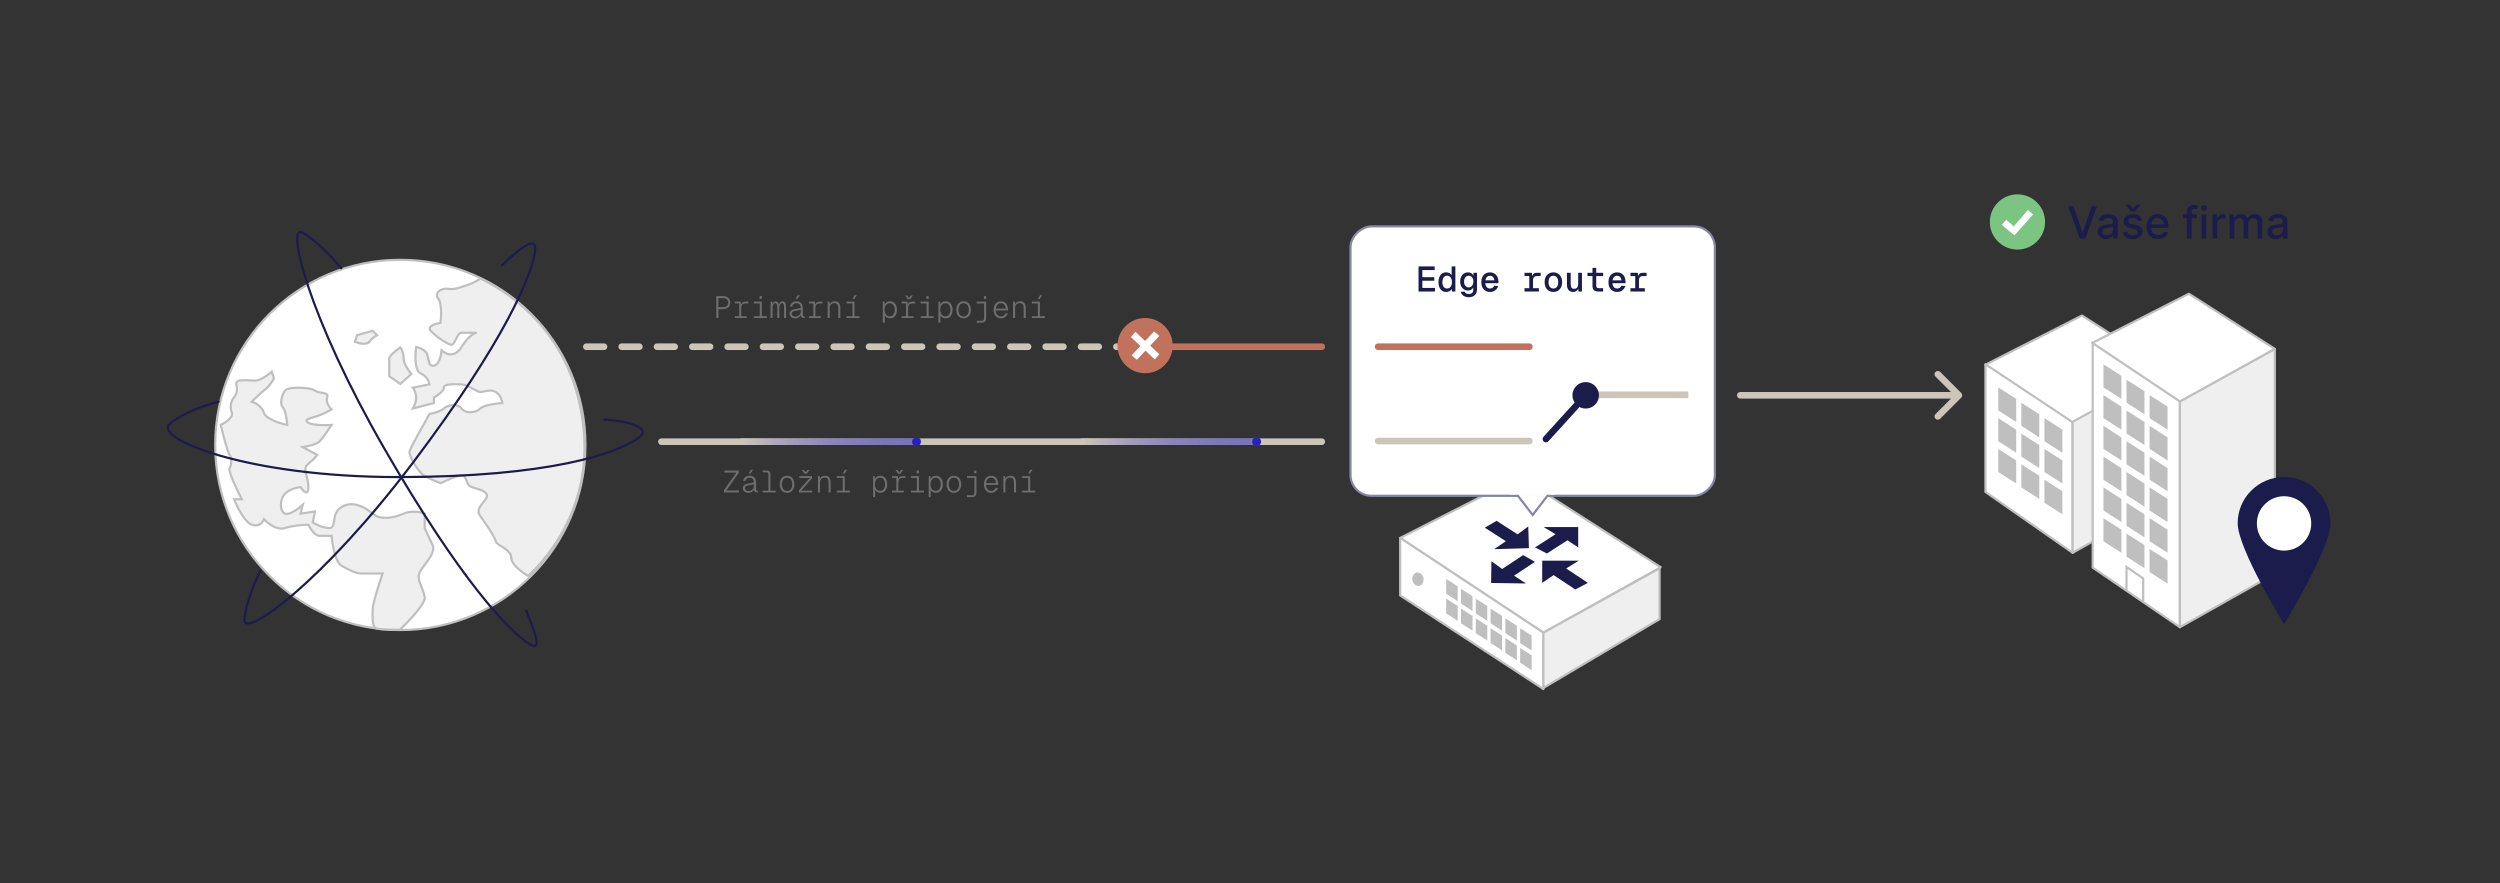 <svg width="1132" height="400" viewBox="0 0 1132 400" fill="none" xmlns="http://www.w3.org/2000/svg">
<rect x="0" y="0" width="1132" height="400" fill="#333333" stroke="none"/>
<circle cx="181.264" cy="201.462" r="83.821" fill="white" stroke="#BFBFBF"/>
<path d="M217.495 184.979C219.097 183.388 224.837 182.658 227.507 182.493C227.34 181.332 226.506 178.713 224.503 177.52C222 176.028 218.997 177.52 217.495 177.52C215.993 177.52 211.488 174.039 208.985 174.039C206.481 174.039 200.975 173.542 200.975 175.531C200.975 177.122 197.971 179.178 196.469 180.006V182.493L186.958 184.979C187.458 184.15 188.46 181.995 188.46 180.006C188.46 178.017 187.458 176.194 186.958 175.531L194.467 174.039C194.3 172.879 193.265 170.26 190.462 169.066C187.659 167.873 187.959 160.613 188.46 157.132C189.461 157.298 191.763 158.027 192.965 159.618C194.467 161.608 193.466 166.083 196.469 165.586C198.872 165.188 199.807 160.779 199.973 158.624C201.642 160.281 205.781 162.304 208.985 157.132C212.188 151.961 214.992 150.668 215.993 150.668H208.985C206.982 150.668 205.981 156.138 204.479 156.138C202.977 156.138 196.97 152.16 194.967 149.673C193.365 147.684 197.304 146.524 199.473 146.192C199.807 143.375 200.074 137.242 198.472 135.253C196.469 132.766 199.473 130.28 202.977 130.777C206.481 131.274 208.984 129.783 210.987 129.285C212.589 128.888 216.494 127.086 217.495 126.092C234.39 134.191 255.467 151.777 262.367 182.493C270.812 220.093 254.213 246.475 239.16 260.805C236.991 259.479 231.512 255.789 231.512 252.607C231.512 248.629 225.004 247.137 224.503 245.148C224.003 243.159 220.498 237.689 217.495 233.711C214.492 229.733 220.999 226.749 220.498 224.263C219.998 221.776 214.992 221.279 212.989 220.285C210.987 219.29 211.487 215.312 208.985 215.312C206.983 215.312 201.809 217.633 199.473 218.793C197.804 218.13 193.967 216.505 191.964 215.312C189.461 213.82 184.956 206.361 185.456 204.372C185.857 202.781 191.63 192.438 194.467 187.465C196.136 187.134 199.774 186.172 200.975 184.979C202.477 183.487 206.982 182.493 208.985 184.979C210.987 187.465 215.493 186.968 217.495 184.979Z" fill="#EFEFEF" stroke="#BFBFBF"/>
<path d="M176.245 162.313C176.245 161.109 179.591 158.465 181.264 157.294C181.766 157.963 182.77 159.904 182.77 162.313C182.77 164.722 185.112 168.002 186.283 169.34L181.264 173.857L176.245 170.344V162.313Z" fill="#EFEFEF"/>
<path d="M161.689 151.773L168.716 149.766L170.724 151.773C170.054 152.108 168.415 153.178 167.21 154.785C166.006 156.391 162.358 155.454 160.685 154.785L161.689 151.773Z" fill="#EFEFEF"/>
<path d="M176.245 162.313C176.245 161.109 179.591 158.465 181.264 157.294C181.766 157.963 182.77 159.904 182.77 162.313C182.77 164.722 185.112 168.002 186.283 169.34L181.264 173.857L176.245 170.344V162.313Z" stroke="#BFBFBF"/>
<path d="M161.689 151.773L168.716 149.766L170.724 151.773C170.054 152.108 168.415 153.178 167.21 154.785C166.006 156.391 162.358 155.454 160.685 154.785L161.689 151.773Z" stroke="#BFBFBF"/>
<path d="M192.308 270.224C193.111 273.838 181.016 285.187 181.016 285.187C181.016 285.187 172.212 285.187 170.326 284.558C168.439 283.93 168.718 279.057 168.718 276.247C168.718 273.436 171.729 264.034 173.235 259.684H163.699C161.189 259.684 158.178 258.178 154.664 256.17C151.853 254.564 150.482 246.467 150.147 242.619H144.626C142.618 242.619 140.443 239.273 139.607 237.6C137.599 237.6 132.681 237.901 129.067 239.105C125.453 240.31 121.203 236.93 119.53 235.09C119.029 236.428 117.222 238.804 114.009 237.6C110.797 236.395 107.317 229.402 105.979 226.056H109.492C107.317 221.873 103.168 213.207 103.971 212.002C104.975 210.496 104.975 206.983 103.971 205.979C103.168 205.176 100.96 196.61 99.956 192.428C101.964 191.424 105.778 188.914 104.975 186.907C103.971 184.397 104.473 181.887 105.979 179.88C107.484 177.872 107.485 176.366 106.983 173.857C106.481 171.347 112.504 172.351 115.515 172.351C117.924 172.351 121.538 169.674 123.044 168.336L124.048 171.347C123.546 172.351 122.04 174.76 120.032 176.366C118.025 177.973 115.181 180.716 114.009 181.887C115.515 182.389 118.727 184.096 119.53 186.907C120.334 189.717 126.892 191.758 130.071 192.428C129.903 190.253 129.268 185.602 128.063 184.397C126.557 182.891 127.561 178.876 129.067 176.868C130.572 174.861 140.611 175.363 142.618 176.868C144.626 178.374 149.143 177.37 148.139 179.88C147.336 181.887 149.143 184.397 150.147 185.401C148.976 186.07 146.031 187.609 143.622 188.412C140.611 189.416 137.097 189.918 139.607 191.424C141.615 192.628 147.47 192.595 150.147 192.428C148.809 194.435 145.831 198.752 144.626 199.956C143.421 201.161 139.105 202.131 137.097 202.466L143.622 205.979C143.288 206.481 142.016 207.987 139.607 209.994C136.595 212.504 139.607 215.014 139.607 220.535C139.607 224.951 137.265 222.375 136.094 220.535C134.588 220.702 131.074 221.538 129.067 223.546C126.557 226.056 126.557 231.577 129.067 232.58C131.074 233.383 135.257 230.238 137.097 228.565L136.094 232.58L142.618 231.577L141.615 236.596C142.953 237.432 146.333 239.105 149.143 239.105C152.657 239.105 149.645 232.58 154.664 229.569C159.683 226.557 165.204 229.569 168.718 232.58C172.231 235.592 178.254 234.588 182.771 232.58C186.385 230.974 190.635 231.911 192.308 232.58V239.105C192.809 240.276 194.215 243.422 195.821 246.634C197.829 250.649 190.802 256.672 189.798 259.684C188.794 262.695 191.304 265.707 192.308 270.224Z" fill="#EFEFEF" stroke="#BFBFBF"/>
<path d="M98.951 181.888C94.099 183.059 82.889 186.706 76.866 191.926C69.337 198.451 111.498 216.018 180.26 216.018C249.021 216.018 279.638 205.24 289.174 198.213C296.803 192.592 278.362 189.998 273.574 189.998" stroke="#1B1B4C" stroke-linecap="round"/>
<path d="M117.934 258.339C115.72 262.745 111.171 273.353 110.691 280.534C110.092 289.509 146.05 263.815 187.434 208.901C228.818 153.987 240.75 124.642 242.256 113.836C243.46 105.191 233.791 114.061 227.345 120.098" stroke="#1B1B4C" stroke-linecap="round"/>
<path d="M154.5 121.438C151.365 117.646 143.163 108.687 136.993 105.295C129.279 101.055 139.728 143.705 174.109 203.255C208.49 262.804 230.321 285.553 239.342 291.356C246.558 295.999 241.409 284.689 238.274 276.454" stroke="#1B1B4C" stroke-linecap="round"/>
<path d="M327.242 134.06C327.961 134.06 328.577 134.181 329.09 134.424C329.613 134.657 330.014 134.998 330.294 135.446C330.574 135.885 330.714 136.407 330.714 137.014C330.714 137.639 330.574 138.176 330.294 138.624C330.014 139.063 329.613 139.403 329.09 139.646C328.577 139.879 327.961 139.996 327.242 139.996H325.282V144H324.33V134.06H327.242ZM327.242 139.072C328.054 139.072 328.67 138.899 329.09 138.554C329.51 138.209 329.72 137.695 329.72 137.014C329.72 136.351 329.51 135.847 329.09 135.502C328.67 135.157 328.054 134.984 327.242 134.984H325.282V139.072H327.242ZM335.399 136.58L335.511 138.666L335.371 138.554C335.492 137.891 335.716 137.397 336.043 137.07C336.379 136.743 336.831 136.58 337.401 136.58H338.829V137.406H337.401C337.018 137.406 336.691 137.495 336.421 137.672C336.159 137.84 335.959 138.087 335.819 138.414C335.688 138.741 335.623 139.128 335.623 139.576V144H334.699V136.58H335.399ZM335.203 136.58V137.42H332.725V136.58H335.203ZM338.087 143.16V144H332.725V143.16H338.087ZM344.941 136.58V144H344.017V136.58H344.941ZM344.941 136.58V137.42H341.315V136.58H344.941ZM347.237 143.16V144H341.315V143.16H347.237ZM344.941 134.06V135.32H343.919V134.06H344.941ZM349.738 136.58L349.78 137.728C349.92 137.299 350.12 136.972 350.382 136.748C350.652 136.524 350.974 136.412 351.348 136.412C351.693 136.412 351.968 136.538 352.174 136.79C352.388 137.042 352.556 137.429 352.678 137.952C352.818 137.467 353.032 137.089 353.322 136.818C353.611 136.547 353.952 136.412 354.344 136.412C354.904 136.412 355.31 136.659 355.562 137.154C355.823 137.639 355.954 138.414 355.954 139.478V144H355.03V139.478C355.03 138.675 354.96 138.106 354.82 137.77C354.68 137.425 354.442 137.252 354.106 137.252C353.863 137.252 353.648 137.345 353.462 137.532C353.284 137.709 353.144 137.966 353.042 138.302C352.939 138.638 352.888 139.03 352.888 139.478V144H351.964V139.478C351.964 138.722 351.884 138.162 351.726 137.798C351.567 137.434 351.315 137.252 350.97 137.252C350.755 137.252 350.559 137.345 350.382 137.532C350.204 137.709 350.064 137.971 349.962 138.316C349.868 138.652 349.822 139.039 349.822 139.478V144H348.898V136.58H349.738ZM357.656 138.764C357.787 138.064 358.118 137.499 358.65 137.07C359.191 136.631 359.845 136.412 360.61 136.412C361.525 136.412 362.234 136.678 362.738 137.21C363.251 137.733 363.508 138.503 363.508 139.52V142.572C363.508 142.777 363.55 142.927 363.634 143.02C363.718 143.113 363.849 143.16 364.026 143.16H364.306V144H363.97C363.569 144 363.247 143.893 363.004 143.678C362.771 143.454 362.635 143.127 362.598 142.698C362.411 143.127 362.099 143.477 361.66 143.748C361.221 144.019 360.708 144.159 360.12 144.168C359.625 144.168 359.182 144.084 358.79 143.916C358.398 143.739 358.09 143.496 357.866 143.188C357.642 142.871 357.53 142.507 357.53 142.096C357.53 141.629 357.642 141.256 357.866 140.976C358.099 140.687 358.407 140.467 358.79 140.318C359.173 140.159 359.658 140.024 360.246 139.912L362.584 139.464C362.575 138.745 362.397 138.204 362.052 137.84C361.707 137.476 361.226 137.294 360.61 137.294C360.097 137.294 359.667 137.439 359.322 137.728C358.977 138.008 358.757 138.381 358.664 138.848L357.656 138.764ZM358.51 142.096C358.51 142.469 358.664 142.773 358.972 143.006C359.28 143.239 359.714 143.347 360.274 143.328C360.713 143.328 361.109 143.225 361.464 143.02C361.828 142.805 362.108 142.516 362.304 142.152C362.509 141.779 362.612 141.345 362.612 140.85V140.29L360.694 140.64L360.4 140.682C359.98 140.757 359.639 140.841 359.378 140.934C359.126 141.018 358.916 141.153 358.748 141.34C358.589 141.527 358.51 141.779 358.51 142.096ZM360.974 135.446H360.218L361.142 133.682H362.206L360.974 135.446ZM368.977 136.58L369.089 138.666L368.949 138.554C369.07 137.891 369.294 137.397 369.621 137.07C369.957 136.743 370.409 136.58 370.979 136.58H372.407V137.406H370.979C370.596 137.406 370.269 137.495 369.999 137.672C369.737 137.84 369.537 138.087 369.397 138.414C369.266 138.741 369.201 139.128 369.201 139.576V144H368.277V136.58H368.977ZM368.781 136.58V137.42H366.303V136.58H368.781ZM371.665 143.16V144H366.303V143.16H371.665ZM375.621 136.58L375.663 138.526L375.537 138.414C375.64 137.751 375.915 137.252 376.363 136.916C376.821 136.58 377.371 136.412 378.015 136.412C378.818 136.412 379.434 136.673 379.863 137.196C380.293 137.719 380.507 138.395 380.507 139.226V144H379.569V139.562C379.569 138.806 379.429 138.232 379.149 137.84C378.869 137.448 378.426 137.252 377.819 137.252C377.157 137.252 376.634 137.457 376.251 137.868C375.878 138.279 375.691 138.843 375.691 139.562V144H374.767V136.58H375.621ZM386.914 136.58V144H385.99V136.58H386.914ZM386.914 136.58V137.42H383.288V136.58H386.914ZM389.21 143.16V144H383.288V143.16H389.21ZM386.774 135.446H386.018L386.942 133.682H388.006L386.774 135.446ZM399.727 136.58H400.539L400.595 138.456L400.455 138.246C400.641 137.677 400.954 137.229 401.393 136.902C401.841 136.575 402.368 136.412 402.975 136.412C403.656 136.412 404.235 136.585 404.711 136.93C405.187 137.266 405.541 137.728 405.775 138.316C406.017 138.895 406.139 139.553 406.139 140.29C406.139 141.018 406.017 141.676 405.775 142.264C405.541 142.843 405.187 143.305 404.711 143.65C404.235 143.986 403.656 144.154 402.975 144.154C402.583 144.154 402.214 144.079 401.869 143.93C401.523 143.781 401.234 143.571 401.001 143.3C400.767 143.029 400.599 142.707 400.497 142.334L400.651 142.124V146.1H399.727V136.58ZM400.539 140.29C400.539 140.822 400.627 141.317 400.805 141.774C400.991 142.222 401.257 142.581 401.603 142.852C401.948 143.123 402.363 143.258 402.849 143.258C403.586 143.258 404.155 142.983 404.557 142.432C404.958 141.872 405.159 141.158 405.159 140.29C405.159 139.422 404.958 138.708 404.557 138.148C404.155 137.579 403.586 137.294 402.849 137.294C402.363 137.294 401.948 137.434 401.603 137.714C401.257 137.985 400.991 138.349 400.805 138.806C400.627 139.254 400.539 139.749 400.539 140.29ZM410.949 136.58L411.061 138.666L410.921 138.554C411.043 137.891 411.267 137.397 411.593 137.07C411.929 136.743 412.382 136.58 412.951 136.58H414.379V137.406H412.951C412.569 137.406 412.242 137.495 411.971 137.672C411.71 137.84 411.509 138.087 411.369 138.414C411.239 138.741 411.173 139.128 411.173 139.576V144H410.249V136.58H410.949ZM410.753 136.58V137.42H408.275V136.58H410.753ZM413.637 143.16V144H408.275V143.16H413.637ZM411.411 135.166H411.803L410.823 133.794H409.871L411.075 135.474H412.139L413.357 133.794H412.391L411.411 135.166ZM420.492 136.58V144H419.568V136.58H420.492ZM420.492 136.58V137.42H416.866V136.58H420.492ZM422.788 143.16V144H416.866V143.16H422.788ZM420.492 134.06V135.32H419.47V134.06H420.492ZM424.91 136.58H425.722L425.778 138.456L425.638 138.246C425.825 137.677 426.138 137.229 426.576 136.902C427.024 136.575 427.552 136.412 428.158 136.412C428.84 136.412 429.418 136.585 429.894 136.93C430.37 137.266 430.725 137.728 430.958 138.316C431.201 138.895 431.322 139.553 431.322 140.29C431.322 141.018 431.201 141.676 430.958 142.264C430.725 142.843 430.37 143.305 429.894 143.65C429.418 143.986 428.84 144.154 428.158 144.154C427.766 144.154 427.398 144.079 427.052 143.93C426.707 143.781 426.418 143.571 426.184 143.3C425.951 143.029 425.783 142.707 425.68 142.334L425.834 142.124V146.1H424.91V136.58ZM425.722 140.29C425.722 140.822 425.811 141.317 425.988 141.774C426.175 142.222 426.441 142.581 426.786 142.852C427.132 143.123 427.547 143.258 428.032 143.258C428.77 143.258 429.339 142.983 429.74 142.432C430.142 141.872 430.342 141.158 430.342 140.29C430.342 139.422 430.142 138.708 429.74 138.148C429.339 137.579 428.77 137.294 428.032 137.294C427.547 137.294 427.132 137.434 426.786 137.714C426.441 137.985 426.175 138.349 425.988 138.806C425.811 139.254 425.722 139.749 425.722 140.29ZM436.329 144.168C435.648 144.168 435.055 144.005 434.551 143.678C434.056 143.351 433.674 142.899 433.403 142.32C433.142 141.732 433.011 141.055 433.011 140.29C433.011 139.525 433.142 138.853 433.403 138.274C433.674 137.686 434.056 137.229 434.551 136.902C435.055 136.575 435.648 136.412 436.329 136.412C437.01 136.412 437.598 136.575 438.093 136.902C438.597 137.229 438.98 137.686 439.241 138.274C439.512 138.853 439.647 139.525 439.647 140.29C439.647 141.055 439.512 141.732 439.241 142.32C438.98 142.899 438.597 143.351 438.093 143.678C437.598 144.005 437.01 144.168 436.329 144.168ZM436.329 143.286C437.066 143.286 437.64 143.02 438.051 142.488C438.462 141.956 438.667 141.223 438.667 140.29C438.667 139.357 438.462 138.624 438.051 138.092C437.64 137.56 437.066 137.294 436.329 137.294C435.592 137.294 435.018 137.56 434.607 138.092C434.196 138.624 433.991 139.357 433.991 140.29C433.991 141.223 434.196 141.956 434.607 142.488C435.018 143.02 435.592 143.286 436.329 143.286ZM446.529 144C446.529 144.653 446.371 145.167 446.053 145.54C445.745 145.913 445.297 146.1 444.709 146.1H442.245V145.26H444.611C444.919 145.26 445.162 145.148 445.339 144.924C445.517 144.7 445.605 144.392 445.605 144V136.58H446.529V144ZM446.165 136.58V137.42H442.259V136.58H446.165ZM446.529 134.06V135.32H445.507V134.06H446.529ZM449.912 140.29C449.912 139.525 450.043 138.853 450.304 138.274C450.575 137.686 450.957 137.229 451.452 136.902C451.956 136.575 452.549 136.412 453.23 136.412C453.827 136.412 454.364 136.557 454.84 136.846C455.316 137.135 455.689 137.565 455.96 138.134C456.24 138.694 456.394 139.375 456.422 140.178V140.57H450.892C450.929 141.419 451.153 142.087 451.564 142.572C451.975 143.048 452.53 143.286 453.23 143.286C453.687 143.286 454.098 143.16 454.462 142.908C454.835 142.656 455.111 142.306 455.288 141.858L456.282 141.928C456.067 142.609 455.68 143.155 455.12 143.566C454.56 143.967 453.93 144.168 453.23 144.168C452.549 144.168 451.956 144.005 451.452 143.678C450.957 143.351 450.575 142.899 450.304 142.32C450.043 141.732 449.912 141.055 449.912 140.29ZM455.414 139.73C455.33 138.927 455.092 138.321 454.7 137.91C454.308 137.499 453.818 137.294 453.23 137.294C452.577 137.294 452.045 137.509 451.634 137.938C451.233 138.367 450.995 138.965 450.92 139.73H455.414ZM459.567 136.58L459.609 138.526L459.483 138.414C459.585 137.751 459.861 137.252 460.309 136.916C460.766 136.58 461.317 136.412 461.961 136.412C462.763 136.412 463.379 136.673 463.809 137.196C464.238 137.719 464.453 138.395 464.453 139.226V144H463.515V139.562C463.515 138.806 463.375 138.232 463.095 137.84C462.815 137.448 462.371 137.252 461.765 137.252C461.102 137.252 460.579 137.457 460.197 137.868C459.823 138.279 459.637 138.843 459.637 139.562V144H458.713V136.58H459.567ZM470.859 136.58V144H469.935V136.58H470.859ZM470.859 136.58V137.42H467.233V136.58H470.859ZM473.155 143.16V144H467.233V143.16H473.155ZM470.719 135.446H469.963L470.887 133.682H471.951L470.719 135.446Z" fill="#6E6E6E"/>
<path d="M328.876 222.076H334.63V223H327.77V222.034L333.426 213.984H328.008V213.06H334.518V214.068L328.876 222.076ZM336.473 217.764C336.603 217.064 336.935 216.499 337.467 216.07C338.008 215.631 338.661 215.412 339.427 215.412C340.341 215.412 341.051 215.678 341.555 216.21C342.068 216.733 342.325 217.503 342.325 218.52V221.572C342.325 221.777 342.367 221.927 342.451 222.02C342.535 222.113 342.665 222.16 342.843 222.16H343.123V223H342.787C342.385 223 342.063 222.893 341.821 222.678C341.587 222.454 341.452 222.127 341.415 221.698C341.228 222.127 340.915 222.477 340.477 222.748C340.038 223.019 339.525 223.159 338.937 223.168C338.442 223.168 337.999 223.084 337.607 222.916C337.215 222.739 336.907 222.496 336.683 222.188C336.459 221.871 336.347 221.507 336.347 221.096C336.347 220.629 336.459 220.256 336.683 219.976C336.916 219.687 337.224 219.467 337.607 219.318C337.989 219.159 338.475 219.024 339.063 218.912L341.401 218.464C341.391 217.745 341.214 217.204 340.869 216.84C340.523 216.476 340.043 216.294 339.427 216.294C338.913 216.294 338.484 216.439 338.139 216.728C337.793 217.008 337.574 217.381 337.481 217.848L336.473 217.764ZM337.327 221.096C337.327 221.469 337.481 221.773 337.789 222.006C338.097 222.239 338.531 222.347 339.091 222.328C339.529 222.328 339.926 222.225 340.281 222.02C340.645 221.805 340.925 221.516 341.121 221.152C341.326 220.779 341.429 220.345 341.429 219.85V219.29L339.511 219.64L339.217 219.682C338.797 219.757 338.456 219.841 338.195 219.934C337.943 220.018 337.733 220.153 337.565 220.34C337.406 220.527 337.327 220.779 337.327 221.096ZM339.791 214.446H339.035L339.959 212.682H341.023L339.791 214.446ZM351.237 222.16V223H345.315V222.16H351.237ZM347.933 223V214.782C347.933 214.465 347.863 214.236 347.723 214.096C347.583 213.956 347.364 213.886 347.065 213.886H345.357V213.06H347.065C347.653 213.06 348.096 213.205 348.395 213.494C348.703 213.783 348.857 214.213 348.857 214.782V223H347.933ZM356.384 223.168C355.702 223.168 355.11 223.005 354.606 222.678C354.111 222.351 353.728 221.899 353.458 221.32C353.196 220.732 353.066 220.055 353.066 219.29C353.066 218.525 353.196 217.853 353.458 217.274C353.728 216.686 354.111 216.229 354.606 215.902C355.11 215.575 355.702 215.412 356.384 215.412C357.065 215.412 357.653 215.575 358.148 215.902C358.652 216.229 359.034 216.686 359.296 217.274C359.566 217.853 359.702 218.525 359.702 219.29C359.702 220.055 359.566 220.732 359.296 221.32C359.034 221.899 358.652 222.351 358.148 222.678C357.653 223.005 357.065 223.168 356.384 223.168ZM356.384 222.286C357.121 222.286 357.695 222.02 358.106 221.488C358.516 220.956 358.722 220.223 358.722 219.29C358.722 218.357 358.516 217.624 358.106 217.092C357.695 216.56 357.121 216.294 356.384 216.294C355.646 216.294 355.072 216.56 354.662 217.092C354.251 217.624 354.046 218.357 354.046 219.29C354.046 220.223 354.251 220.956 354.662 221.488C355.072 222.02 355.646 222.286 356.384 222.286ZM362.79 222.16H367.788V223H361.768V222.006L366.668 216.42H361.908V215.58H367.676V216.588L362.79 222.16ZM364.596 214.166H364.988L364.008 212.794H363.056L364.26 214.474H365.324L366.542 212.794H365.576L364.596 214.166ZM371.227 215.58L371.269 217.526L371.143 217.414C371.245 216.751 371.521 216.252 371.969 215.916C372.426 215.58 372.977 215.412 373.621 215.412C374.423 215.412 375.039 215.673 375.469 216.196C375.898 216.719 376.113 217.395 376.113 218.226V223H375.175V218.562C375.175 217.806 375.035 217.232 374.755 216.84C374.475 216.448 374.031 216.252 373.425 216.252C372.762 216.252 372.239 216.457 371.857 216.868C371.483 217.279 371.297 217.843 371.297 218.562V223H370.373V215.58H371.227ZM382.519 215.58V223H381.595V215.58H382.519ZM382.519 215.58V216.42H378.893V215.58H382.519ZM384.815 222.16V223H378.893V222.16H384.815ZM382.379 214.446H381.623L382.547 212.682H383.611L382.379 214.446ZM395.332 215.58H396.144L396.2 217.456L396.06 217.246C396.247 216.677 396.56 216.229 396.998 215.902C397.446 215.575 397.974 215.412 398.58 215.412C399.262 215.412 399.84 215.585 400.316 215.93C400.792 216.266 401.147 216.728 401.38 217.316C401.623 217.895 401.744 218.553 401.744 219.29C401.744 220.018 401.623 220.676 401.38 221.264C401.147 221.843 400.792 222.305 400.316 222.65C399.84 222.986 399.262 223.154 398.58 223.154C398.188 223.154 397.82 223.079 397.474 222.93C397.129 222.781 396.84 222.571 396.606 222.3C396.373 222.029 396.205 221.707 396.102 221.334L396.256 221.124V225.1H395.332V215.58ZM396.144 219.29C396.144 219.822 396.233 220.317 396.41 220.774C396.597 221.222 396.863 221.581 397.208 221.852C397.554 222.123 397.969 222.258 398.454 222.258C399.192 222.258 399.761 221.983 400.162 221.432C400.564 220.872 400.764 220.158 400.764 219.29C400.764 218.422 400.564 217.708 400.162 217.148C399.761 216.579 399.192 216.294 398.454 216.294C397.969 216.294 397.554 216.434 397.208 216.714C396.863 216.985 396.597 217.349 396.41 217.806C396.233 218.254 396.144 218.749 396.144 219.29ZM406.555 215.58L406.667 217.666L406.527 217.554C406.648 216.891 406.872 216.397 407.199 216.07C407.535 215.743 407.987 215.58 408.557 215.58H409.985V216.406H408.557C408.174 216.406 407.847 216.495 407.577 216.672C407.315 216.84 407.115 217.087 406.975 217.414C406.844 217.741 406.779 218.128 406.779 218.576V223H405.855V215.58H406.555ZM406.359 215.58V216.42H403.881V215.58H406.359ZM409.243 222.16V223H403.881V222.16H409.243ZM407.017 214.166H407.409L406.429 212.794H405.477L406.681 214.474H407.745L408.963 212.794H407.997L407.017 214.166ZM416.097 215.58V223H415.173V215.58H416.097ZM416.097 215.58V216.42H412.471V215.58H416.097ZM418.393 222.16V223H412.471V222.16H418.393ZM416.097 213.06V214.32H415.075V213.06H416.097ZM420.516 215.58H421.328L421.384 217.456L421.244 217.246C421.431 216.677 421.743 216.229 422.182 215.902C422.63 215.575 423.157 215.412 423.764 215.412C424.445 215.412 425.024 215.585 425.5 215.93C425.976 216.266 426.331 216.728 426.564 217.316C426.807 217.895 426.928 218.553 426.928 219.29C426.928 220.018 426.807 220.676 426.564 221.264C426.331 221.843 425.976 222.305 425.5 222.65C425.024 222.986 424.445 223.154 423.764 223.154C423.372 223.154 423.003 223.079 422.658 222.93C422.313 222.781 422.023 222.571 421.79 222.3C421.557 222.029 421.389 221.707 421.286 221.334L421.44 221.124V225.1H420.516V215.58ZM421.328 219.29C421.328 219.822 421.417 220.317 421.594 220.774C421.781 221.222 422.047 221.581 422.392 221.852C422.737 222.123 423.153 222.258 423.638 222.258C424.375 222.258 424.945 221.983 425.346 221.432C425.747 220.872 425.948 220.158 425.948 219.29C425.948 218.422 425.747 217.708 425.346 217.148C424.945 216.579 424.375 216.294 423.638 216.294C423.153 216.294 422.737 216.434 422.392 216.714C422.047 216.985 421.781 217.349 421.594 217.806C421.417 218.254 421.328 218.749 421.328 219.29ZM431.934 223.168C431.253 223.168 430.66 223.005 430.156 222.678C429.662 222.351 429.279 221.899 429.008 221.32C428.747 220.732 428.616 220.055 428.616 219.29C428.616 218.525 428.747 217.853 429.008 217.274C429.279 216.686 429.662 216.229 430.156 215.902C430.66 215.575 431.253 215.412 431.934 215.412C432.616 215.412 433.204 215.575 433.698 215.902C434.202 216.229 434.585 216.686 434.846 217.274C435.117 217.853 435.252 218.525 435.252 219.29C435.252 220.055 435.117 220.732 434.846 221.32C434.585 221.899 434.202 222.351 433.698 222.678C433.204 223.005 432.616 223.168 431.934 223.168ZM431.934 222.286C432.672 222.286 433.246 222.02 433.656 221.488C434.067 220.956 434.272 220.223 434.272 219.29C434.272 218.357 434.067 217.624 433.656 217.092C433.246 216.56 432.672 216.294 431.934 216.294C431.197 216.294 430.623 216.56 430.212 217.092C429.802 217.624 429.596 218.357 429.596 219.29C429.596 220.223 429.802 220.956 430.212 221.488C430.623 222.02 431.197 222.286 431.934 222.286ZM442.135 223C442.135 223.653 441.976 224.167 441.659 224.54C441.351 224.913 440.903 225.1 440.315 225.1H437.851V224.26H440.217C440.525 224.26 440.768 224.148 440.945 223.924C441.122 223.7 441.211 223.392 441.211 223V215.58H442.135V223ZM441.771 215.58V216.42H437.865V215.58H441.771ZM442.135 213.06V214.32H441.113V213.06H442.135ZM445.517 219.29C445.517 218.525 445.648 217.853 445.909 217.274C446.18 216.686 446.563 216.229 447.057 215.902C447.561 215.575 448.154 215.412 448.835 215.412C449.433 215.412 449.969 215.557 450.445 215.846C450.921 216.135 451.295 216.565 451.565 217.134C451.845 217.694 451.999 218.375 452.027 219.178V219.57H446.497C446.535 220.419 446.759 221.087 447.169 221.572C447.58 222.048 448.135 222.286 448.835 222.286C449.293 222.286 449.703 222.16 450.067 221.908C450.441 221.656 450.716 221.306 450.893 220.858L451.887 220.928C451.673 221.609 451.285 222.155 450.725 222.566C450.165 222.967 449.535 223.168 448.835 223.168C448.154 223.168 447.561 223.005 447.057 222.678C446.563 222.351 446.18 221.899 445.909 221.32C445.648 220.732 445.517 220.055 445.517 219.29ZM451.019 218.73C450.935 217.927 450.697 217.321 450.305 216.91C449.913 216.499 449.423 216.294 448.835 216.294C448.182 216.294 447.65 216.509 447.239 216.938C446.838 217.367 446.6 217.965 446.525 218.73H451.019ZM455.172 215.58L455.214 217.526L455.088 217.414C455.191 216.751 455.466 216.252 455.914 215.916C456.371 215.58 456.922 215.412 457.566 215.412C458.369 215.412 458.985 215.673 459.414 216.196C459.843 216.719 460.058 217.395 460.058 218.226V223H459.12V218.562C459.12 217.806 458.98 217.232 458.7 216.84C458.42 216.448 457.977 216.252 457.37 216.252C456.707 216.252 456.185 216.457 455.802 216.868C455.429 217.279 455.242 217.843 455.242 218.562V223H454.318V215.58H455.172ZM466.465 215.58V223H465.541V215.58H466.465ZM466.465 215.58V216.42H462.839V215.58H466.465ZM468.761 222.16V223H462.839V222.16H468.761ZM466.325 214.446H465.569L466.493 212.682H467.557L466.325 214.446Z" fill="#6E6E6E"/>
<circle cx="913.5" cy="100.5" r="12.5" fill="#7CC481"/>
<path d="M912.149 106.58L906.406 101.851L908.433 99.486L911.812 102.526L918.231 95.094L920.595 97.121L912.149 106.58Z" fill="white"/>
<path d="M942.706 142.873L899 165.144L938.635 191.657L981.612 167.845L942.706 142.873Z" fill="white" stroke="#BFBFBF" stroke-linejoin="round"/>
<path d="M899 222.751V164.942L938.492 191.181V250.315L899 222.751Z" fill="white" stroke="#BFBFBF" stroke-linejoin="round"/>
<path d="M938.492 250.315V191L981.469 167.265V226.076L938.492 250.315Z" fill="#EFEFEF" stroke="#BFBFBF" stroke-linejoin="round"/>
<path d="M947.57 257.016V155.069L987.063 181.308V284L947.57 257.016Z" fill="white" stroke="#BFBFBF" stroke-linejoin="round"/>
<path d="M987.063 284V181.708L1030.04 157.973V259.761L987.063 284Z" fill="#EFEFEF" stroke="#BFBFBF" stroke-linejoin="round"/>
<path d="M960.562 180.623V170.169L952.431 164.942V175.396L960.562 180.623Z" fill="#BFBFBF"/>
<path d="M971.015 187.592V177.138L962.885 171.911V182.365L971.015 187.592Z" fill="#BFBFBF"/>
<path d="M981.469 194.562V184.108L973.339 178.881V189.335L981.469 194.562Z" fill="#BFBFBF"/>
<path d="M960.562 194.562V184.108L952.431 178.881V189.335L960.562 194.562Z" fill="#BFBFBF"/>
<path d="M971.015 201.531V191.077L962.885 185.85V196.304L971.015 201.531Z" fill="#BFBFBF"/>
<path d="M981.469 208.5V198.046L973.339 192.819V203.273L981.469 208.5Z" fill="#BFBFBF"/>
<path d="M960.562 208.5V198.046L952.431 192.819V203.273L960.562 208.5Z" fill="#BFBFBF"/>
<path d="M971.015 215.469V205.015L962.885 199.788V210.242L971.015 215.469Z" fill="#BFBFBF"/>
<path d="M981.469 222.438V211.985L973.339 206.758V217.212L981.469 222.438Z" fill="#BFBFBF"/>
<path d="M912.939 191.077V180.623L904.808 175.396V185.85L912.939 191.077Z" fill="#BFBFBF"/>
<path d="M923.392 198.046V187.592L915.262 182.365V192.819L923.392 198.046Z" fill="#BFBFBF"/>
<path d="M933.846 205.015V194.562L925.715 189.335V199.788L933.846 205.015Z" fill="#BFBFBF"/>
<path d="M912.939 205.015V194.562L904.808 189.335V199.788L912.939 205.015Z" fill="#BFBFBF"/>
<path d="M923.392 211.985V201.531L915.262 196.304V206.758L923.392 211.985Z" fill="#BFBFBF"/>
<path d="M933.846 218.954V208.5L925.715 203.273V213.727L933.846 218.954Z" fill="#BFBFBF"/>
<path d="M912.939 218.954V208.5L904.808 203.273V213.727L912.939 218.954Z" fill="#BFBFBF"/>
<path d="M923.392 225.923V215.469L915.262 210.242V220.696L923.392 225.923Z" fill="#BFBFBF"/>
<path d="M933.846 232.892V222.438L925.715 217.212V227.665L933.846 232.892Z" fill="#BFBFBF"/>
<path d="M960.562 222.438V211.985L952.431 206.758V217.212L960.562 222.438Z" fill="#BFBFBF"/>
<path d="M971.015 229.408V218.954L962.885 213.727V224.181L971.015 229.408Z" fill="#BFBFBF"/>
<path d="M981.469 236.377V225.923L973.339 220.696V231.15L981.469 236.377Z" fill="#BFBFBF"/>
<path d="M960.562 236.377V225.923L952.431 220.696V231.15L960.562 236.377Z" fill="#BFBFBF"/>
<path d="M971.015 243.346V232.892L962.885 227.665V238.119L971.015 243.346Z" fill="#BFBFBF"/>
<path d="M981.469 250.315V239.862L973.339 234.635V245.088L981.469 250.315Z" fill="#BFBFBF"/>
<path d="M960.562 250.315V239.862L952.431 234.635V245.088L960.562 250.315Z" fill="#BFBFBF"/>
<path d="M971.015 257.285V246.831L962.885 241.604V252.058L971.015 257.285Z" fill="#BFBFBF"/>
<path d="M981.469 264.254V253.8L973.339 248.573V259.027L981.469 264.254Z" fill="#BFBFBF"/>
<path d="M962.885 267.158V256.704L970.435 261.931V272.385" stroke="#BFBFBF"/>
<path d="M991.128 133L947.422 155.271L987.056 181.784L1030.03 157.972L991.128 133Z" fill="white" stroke="#BFBFBF" stroke-linejoin="round"/>
<path d="M1055.22 236.916C1055.22 248.467 1034.22 282.621 1034.22 282.621C1034.22 282.621 1013.22 248.467 1013.22 236.916C1013.22 225.364 1022.63 216 1034.22 216C1045.82 216 1055.22 225.364 1055.22 236.916Z" fill="#1B1B4C"/>
<circle cx="1034.22" cy="237" r="12.31" fill="white"/>
<path d="M938.869 93.454L942.918 105.301H943.081L947.129 93.454H949.501L944.267 108H941.732L936.497 93.454H938.869ZM953.532 108.241C952.841 108.241 952.216 108.114 951.657 107.858C951.098 107.598 950.656 107.221 950.329 106.729C950.007 106.236 949.846 105.633 949.846 104.918C949.846 104.302 949.964 103.795 950.201 103.398C950.438 103 950.757 102.685 951.16 102.453C951.562 102.221 952.012 102.046 952.509 101.928C953.006 101.809 953.513 101.719 954.029 101.658C954.683 101.582 955.213 101.52 955.62 101.473C956.027 101.421 956.323 101.338 956.508 101.224C956.692 101.111 956.785 100.926 956.785 100.67V100.621C956.785 100 956.61 99.52 956.259 99.179C955.914 98.838 955.397 98.668 954.711 98.668C953.996 98.668 953.433 98.826 953.021 99.144C952.613 99.456 952.332 99.804 952.175 100.188L950.18 99.733C950.416 99.07 950.762 98.535 951.217 98.128C951.676 97.716 952.204 97.418 952.8 97.233C953.397 97.044 954.024 96.949 954.683 96.949C955.118 96.949 955.58 97.001 956.067 97.105C956.56 97.204 957.019 97.389 957.445 97.659C957.876 97.929 958.229 98.315 958.504 98.817C958.778 99.314 958.915 99.96 958.915 100.756V108H956.842V106.509H956.756C956.619 106.783 956.413 107.053 956.138 107.318C955.864 107.583 955.511 107.804 955.08 107.979C954.649 108.154 954.133 108.241 953.532 108.241ZM953.994 106.537C954.581 106.537 955.083 106.421 955.499 106.189C955.921 105.957 956.24 105.654 956.458 105.28C956.681 104.901 956.792 104.496 956.792 104.065V102.659C956.716 102.735 956.569 102.806 956.352 102.872C956.138 102.934 955.895 102.988 955.62 103.036C955.345 103.078 955.078 103.118 954.817 103.156C954.557 103.189 954.339 103.218 954.164 103.241C953.752 103.294 953.376 103.381 953.035 103.504C952.699 103.627 952.429 103.805 952.225 104.037C952.026 104.264 951.927 104.567 951.927 104.946C951.927 105.472 952.121 105.869 952.509 106.139C952.897 106.404 953.392 106.537 953.994 106.537ZM969.919 99.754L967.994 100.095C967.913 99.849 967.786 99.615 967.61 99.392C967.44 99.169 967.208 98.987 966.914 98.845C966.621 98.703 966.254 98.632 965.814 98.632C965.212 98.632 964.71 98.767 964.308 99.037C963.905 99.302 963.704 99.645 963.704 100.067C963.704 100.431 963.839 100.725 964.109 100.947C964.379 101.17 964.815 101.352 965.416 101.494L967.149 101.892C968.153 102.124 968.901 102.482 969.393 102.964C969.886 103.447 970.132 104.075 970.132 104.847C970.132 105.5 969.942 106.082 969.564 106.594C969.19 107.1 968.666 107.498 967.994 107.787C967.326 108.076 966.552 108.22 965.672 108.22C964.45 108.22 963.453 107.96 962.681 107.439C961.91 106.913 961.436 106.168 961.261 105.202L963.314 104.889C963.441 105.424 963.704 105.829 964.102 106.104C964.5 106.374 965.018 106.509 965.657 106.509C966.353 106.509 966.91 106.364 967.326 106.075C967.743 105.782 967.951 105.424 967.951 105.003C967.951 104.662 967.824 104.375 967.568 104.143C967.317 103.911 966.931 103.736 966.41 103.618L964.564 103.213C963.546 102.981 962.793 102.612 962.305 102.105C961.822 101.598 961.581 100.957 961.581 100.18C961.581 99.537 961.761 98.973 962.12 98.49C962.48 98.007 962.977 97.631 963.612 97.361C964.246 97.086 964.973 96.949 965.792 96.949C966.971 96.949 967.899 97.204 968.576 97.716C969.253 98.222 969.701 98.902 969.919 99.754ZM964.358 92.666L965.821 94.57L967.277 92.666H969.201V92.773L966.701 95.784H964.933L962.44 92.773V92.666H964.358ZM977.168 108.22C976.094 108.22 975.168 107.991 974.391 107.531C973.62 107.067 973.023 106.416 972.602 105.578C972.185 104.735 971.977 103.748 971.977 102.616C971.977 101.499 972.185 100.514 972.602 99.662C973.023 98.81 973.61 98.144 974.363 97.666C975.121 97.188 976.006 96.949 977.019 96.949C977.635 96.949 978.231 97.051 978.809 97.254C979.387 97.458 979.905 97.778 980.364 98.213C980.824 98.649 981.186 99.215 981.451 99.91C981.716 100.602 981.849 101.442 981.849 102.432V103.185H973.177V101.594H979.768C979.768 101.035 979.654 100.54 979.427 100.109C979.2 99.674 978.88 99.331 978.468 99.079C978.061 98.829 977.583 98.703 977.033 98.703C976.437 98.703 975.916 98.85 975.471 99.144C975.031 99.432 974.69 99.811 974.448 100.28C974.211 100.744 974.093 101.248 974.093 101.793V103.036C974.093 103.765 974.221 104.385 974.477 104.896C974.737 105.408 975.099 105.798 975.563 106.068C976.027 106.333 976.569 106.466 977.19 106.466C977.592 106.466 977.959 106.409 978.29 106.295C978.622 106.177 978.908 106.002 979.15 105.77C979.391 105.538 979.576 105.251 979.704 104.911L981.714 105.273C981.553 105.865 981.264 106.383 980.847 106.828C980.435 107.268 979.917 107.612 979.292 107.858C978.672 108.099 977.964 108.22 977.168 108.22ZM994.69 97.091V98.796H988.525V97.091H994.69ZM990.215 108V95.827C990.215 95.145 990.364 94.579 990.663 94.129C990.961 93.675 991.356 93.336 991.849 93.114C992.341 92.886 992.876 92.773 993.454 92.773C993.88 92.773 994.245 92.808 994.548 92.879C994.851 92.945 995.076 93.007 995.222 93.064L994.725 94.783C994.626 94.754 994.498 94.721 994.342 94.683C994.185 94.641 993.996 94.619 993.773 94.619C993.257 94.619 992.888 94.747 992.665 95.003C992.448 95.258 992.339 95.628 992.339 96.111V108H990.215ZM996.881 108V97.091H999.004V108H996.881ZM997.953 95.408C997.584 95.408 997.267 95.285 997.001 95.038C996.741 94.787 996.611 94.489 996.611 94.144C996.611 93.793 996.741 93.495 997.001 93.249C997.267 92.998 997.584 92.872 997.953 92.872C998.322 92.872 998.637 92.998 998.898 93.249C999.163 93.495 999.295 93.793 999.295 94.144C999.295 94.489 999.163 94.787 998.898 95.038C998.637 95.285 998.322 95.408 997.953 95.408ZM1001.86 108V97.091H1003.91V98.824H1004.03C1004.23 98.237 1004.58 97.775 1005.08 97.439C1005.59 97.098 1006.16 96.928 1006.8 96.928C1006.93 96.928 1007.09 96.932 1007.27 96.942C1007.45 96.951 1007.6 96.963 1007.7 96.977V99.008C1007.61 98.985 1007.46 98.959 1007.24 98.93C1007.03 98.897 1006.81 98.881 1006.59 98.881C1006.09 98.881 1005.64 98.987 1005.25 99.2C1004.86 99.409 1004.55 99.7 1004.33 100.074C1004.1 100.443 1003.98 100.865 1003.98 101.338V108H1001.86ZM1009.54 108V97.091H1011.58V98.867H1011.71C1011.94 98.265 1012.31 97.796 1012.83 97.46C1013.34 97.119 1013.96 96.949 1014.68 96.949C1015.41 96.949 1016.02 97.119 1016.51 97.46C1017.01 97.801 1017.38 98.27 1017.61 98.867H1017.73C1017.99 98.284 1018.4 97.82 1018.97 97.474C1019.54 97.124 1020.21 96.949 1021 96.949C1021.99 96.949 1022.8 97.259 1023.42 97.879C1024.05 98.499 1024.37 99.435 1024.37 100.685V108H1022.24V100.884C1022.24 100.145 1022.04 99.61 1021.64 99.278C1021.24 98.947 1020.76 98.781 1020.2 98.781C1019.51 98.781 1018.97 98.994 1018.59 99.421C1018.2 99.842 1018.01 100.384 1018.01 101.047V108H1015.89V100.749C1015.89 100.157 1015.71 99.681 1015.34 99.321C1014.97 98.961 1014.49 98.781 1013.9 98.781C1013.5 98.781 1013.12 98.888 1012.78 99.101C1012.45 99.309 1012.17 99.6 1011.97 99.974C1011.76 100.348 1011.66 100.782 1011.66 101.274V108H1009.54ZM1030.39 108.241C1029.7 108.241 1029.07 108.114 1028.51 107.858C1027.95 107.598 1027.51 107.221 1027.18 106.729C1026.86 106.236 1026.7 105.633 1026.7 104.918C1026.7 104.302 1026.82 103.795 1027.06 103.398C1027.29 103 1027.61 102.685 1028.02 102.453C1028.42 102.221 1028.87 102.046 1029.36 101.928C1029.86 101.809 1030.37 101.719 1030.88 101.658C1031.54 101.582 1032.07 101.52 1032.48 101.473C1032.88 101.421 1033.18 101.338 1033.36 101.224C1033.55 101.111 1033.64 100.926 1033.64 100.67V100.621C1033.64 100 1033.47 99.52 1033.11 99.179C1032.77 98.838 1032.25 98.668 1031.57 98.668C1030.85 98.668 1030.29 98.826 1029.88 99.144C1029.47 99.456 1029.19 99.804 1029.03 100.188L1027.04 99.733C1027.27 99.07 1027.62 98.535 1028.07 98.128C1028.53 97.716 1029.06 97.418 1029.66 97.233C1030.25 97.044 1030.88 96.949 1031.54 96.949C1031.97 96.949 1032.44 97.001 1032.92 97.105C1033.42 97.204 1033.87 97.389 1034.3 97.659C1034.73 97.929 1035.08 98.315 1035.36 98.817C1035.63 99.314 1035.77 99.96 1035.77 100.756V108H1033.7V106.509H1033.61C1033.47 106.783 1033.27 107.053 1032.99 107.318C1032.72 107.583 1032.37 107.804 1031.94 107.979C1031.5 108.154 1030.99 108.241 1030.39 108.241ZM1030.85 106.537C1031.44 106.537 1031.94 106.421 1032.35 106.189C1032.78 105.957 1033.1 105.654 1033.31 105.28C1033.54 104.901 1033.65 104.496 1033.65 104.065V102.659C1033.57 102.735 1033.42 102.806 1033.21 102.872C1032.99 102.934 1032.75 102.988 1032.48 103.036C1032.2 103.078 1031.93 103.118 1031.67 103.156C1031.41 103.189 1031.19 103.218 1031.02 103.241C1030.61 103.294 1030.23 103.381 1029.89 103.504C1029.55 103.627 1029.28 103.805 1029.08 104.037C1028.88 104.264 1028.78 104.567 1028.78 104.946C1028.78 105.472 1028.98 105.869 1029.36 106.139C1029.75 106.404 1030.25 106.537 1030.85 106.537Z" fill="#1B1B4C"/>
<path d="M688.128 216L634 243.575L698.851 286.468L751.958 256.851L688.128 216Z" fill="white" stroke="#BFBFBF" stroke-linejoin="round"/>
<path d="M634 269.617V243.574L698.851 286.468V312L634 269.617Z" fill="white" stroke="#BFBFBF" stroke-linejoin="round"/>
<path d="M680.14 285.582V278.884L674.931 275.536V282.233L680.14 285.582Z" fill="#BFBFBF"/>
<path d="M686.837 290.047V283.349L681.628 280V286.698L686.837 290.047Z" fill="#BFBFBF"/>
<path d="M693.535 294.511V287.813L688.326 284.464V291.162L693.535 294.511Z" fill="#BFBFBF"/>
<path d="M680.14 294.511V287.813L674.931 284.464V291.162L680.14 294.511Z" fill="#BFBFBF"/>
<path d="M686.837 298.977V292.279L681.628 288.93V295.628L686.837 298.977Z" fill="#BFBFBF"/>
<path d="M693.535 303.442V296.744L688.326 293.395V300.093L693.535 303.442Z" fill="#BFBFBF"/>
<path d="M660.046 272.186V265.489L654.837 262.14V268.837L660.046 272.186Z" fill="#BFBFBF"/>
<path d="M666.745 276.65V269.952L661.536 266.604V273.301L666.745 276.65Z" fill="#BFBFBF"/>
<path d="M673.441 281.116V274.418L668.232 271.069V277.767L673.441 281.116Z" fill="#BFBFBF"/>
<path d="M660.046 281.116V274.418L654.837 271.069V277.767L660.046 281.116Z" fill="#BFBFBF"/>
<path d="M666.745 285.582V278.884L661.536 275.536V282.233L666.745 285.582Z" fill="#BFBFBF"/>
<path d="M673.441 290.047V283.349L668.232 280V286.698L673.441 290.047Z" fill="#BFBFBF"/>
<ellipse cx="642.041" cy="262.266" rx="2.553" ry="3.064" transform="rotate(-7.543 642.041 262.266)" fill="#BFBFBF"/>
<path d="M698.852 311.49V286.468L751.448 257.362V280.341L698.852 311.49Z" fill="#EFEFEF" stroke="#BFBFBF"/>
<path d="M714.618 238.665H698.963L704.345 241.885L695.05 247.864L700.431 250.623L709.726 244.644L714.618 247.864V238.665Z" fill="#1B1B4C"/>
<path d="M675.177 263.973L690.938 264.194L685.568 260.67L695.016 254.398L689.64 251.366L680.192 257.639L675.314 254.122L675.177 263.973Z" fill="#1B1B4C"/>
<path d="M692.29 248.207L676.533 248.667L681.849 245.062L672.306 238.935L677.636 235.822L687.179 241.95L692.002 238.359L692.29 248.207Z" fill="#1B1B4C"/>
<path d="M698.312 253.885L714.836 253.885L709.156 257.397L718.967 263.92L713.287 266.93L703.476 260.407L698.312 263.92L698.312 253.885Z" fill="#1B1B4C"/>
<rect x="776.5" y="102.5" width="122" height="165" rx="9.5" transform="rotate(90 776.5 102.5)" fill="white" stroke="#8487A0"/>
<path d="M686.356 223.25L701.645 223.25L694 233.181L686.356 223.25Z" fill="white" stroke="#8487A0"/>
<rect x="684" y="220" width="20" height="4" fill="white"/>
<path d="M649.624 120.64V122.272H644.04V125.504H649.432V127.104H644.04V130.368H649.752V132H642.312V120.64H649.624ZM657.298 120.64H658.994V132H657.41L657.362 130.8C657.127 131.248 656.791 131.595 656.354 131.84C655.927 132.075 655.41 132.192 654.802 132.192C654.055 132.192 653.42 131.995 652.898 131.6C652.375 131.205 651.98 130.672 651.714 130C651.458 129.328 651.33 128.581 651.33 127.76C651.33 126.939 651.458 126.192 651.714 125.52C651.98 124.848 652.375 124.315 652.898 123.92C653.42 123.525 654.055 123.328 654.802 123.328C655.388 123.328 655.884 123.44 656.29 123.664C656.706 123.888 657.042 124.219 657.298 124.656V120.64ZM657.202 129.2C657.362 128.763 657.442 128.283 657.442 127.76C657.442 127.216 657.362 126.725 657.202 126.288C657.052 125.84 656.812 125.483 656.482 125.216C656.162 124.949 655.762 124.816 655.282 124.816C654.556 124.816 654.012 125.093 653.65 125.648C653.287 126.203 653.106 126.907 653.106 127.76C653.106 128.581 653.287 129.269 653.65 129.824C654.012 130.368 654.556 130.64 655.282 130.64C655.762 130.64 656.162 130.512 656.482 130.256C656.812 129.989 657.052 129.637 657.202 129.2ZM664.78 131.552C664.054 131.552 663.414 131.381 662.86 131.04C662.316 130.688 661.894 130.208 661.596 129.6C661.297 128.992 661.148 128.299 661.148 127.52C661.148 126.699 661.297 125.973 661.596 125.344C661.905 124.704 662.332 124.208 662.876 123.856C663.43 123.504 664.065 123.328 664.78 123.328C665.334 123.328 665.814 123.461 666.22 123.728C666.636 123.984 666.945 124.347 667.148 124.816L667.164 123.52H668.78V130.992C668.769 132.176 668.433 133.072 667.772 133.68C667.11 134.288 666.193 134.592 665.02 134.592C664.39 134.592 663.825 134.491 663.324 134.288C662.833 134.085 662.422 133.797 662.092 133.424C661.761 133.061 661.532 132.635 661.404 132.144L663.164 132.032C663.324 132.384 663.558 132.656 663.868 132.848C664.188 133.04 664.572 133.136 665.02 133.136C665.67 133.136 666.177 132.981 666.54 132.672C666.902 132.363 667.084 131.92 667.084 131.344V130.176C666.86 130.613 666.534 130.955 666.108 131.2C665.692 131.435 665.249 131.552 664.78 131.552ZM662.924 127.504C662.924 128.027 663.009 128.485 663.18 128.88C663.35 129.275 663.596 129.584 663.916 129.808C664.236 130.032 664.614 130.144 665.052 130.144C665.468 130.144 665.83 130.032 666.14 129.808C666.46 129.584 666.705 129.275 666.876 128.88C667.057 128.485 667.148 128.027 667.148 127.504C667.158 126.981 667.078 126.523 666.908 126.128C666.737 125.723 666.492 125.408 666.172 125.184C665.862 124.96 665.489 124.848 665.052 124.848C664.614 124.848 664.236 124.96 663.916 125.184C663.596 125.408 663.35 125.723 663.18 126.128C663.009 126.523 662.924 126.981 662.924 127.504ZM670.741 127.76C670.741 126.864 670.901 126.085 671.221 125.424C671.552 124.752 672.016 124.235 672.613 123.872C673.211 123.509 673.909 123.328 674.709 123.328C675.381 123.328 675.995 123.483 676.549 123.792C677.115 124.091 677.573 124.565 677.925 125.216C678.277 125.856 678.469 126.667 678.501 127.648L678.517 128.224H672.533C672.597 128.992 672.816 129.589 673.189 130.016C673.573 130.432 674.08 130.64 674.709 130.64C675.125 130.64 675.499 130.528 675.829 130.304C676.171 130.08 676.427 129.765 676.597 129.36L678.389 129.504C678.155 130.325 677.696 130.981 677.013 131.472C676.341 131.952 675.573 132.192 674.709 132.192C673.909 132.192 673.211 132.011 672.613 131.648C672.016 131.285 671.552 130.773 671.221 130.112C670.901 129.44 670.741 128.656 670.741 127.76ZM676.677 126.928C676.571 126.224 676.336 125.707 675.973 125.376C675.621 125.035 675.2 124.864 674.709 124.864C674.133 124.864 673.659 125.045 673.285 125.408C672.923 125.771 672.688 126.277 672.581 126.928H676.677ZM693.625 123.52L693.801 125.728L693.657 125.6C693.753 124.885 693.977 124.363 694.329 124.032C694.691 123.691 695.198 123.52 695.849 123.52H697.609V125.008H695.945C695.529 125.008 695.187 125.083 694.921 125.232C694.654 125.381 694.457 125.605 694.329 125.904C694.211 126.192 694.153 126.565 694.153 127.024V132H692.457V123.52H693.625ZM693.353 123.52V125.008H690.297V123.52H693.353ZM696.809 130.496V132H690.297V130.496H696.809ZM703.363 132.192C702.584 132.192 701.891 132.011 701.283 131.648C700.685 131.275 700.221 130.757 699.891 130.096C699.56 129.424 699.395 128.645 699.395 127.76C699.395 126.875 699.56 126.101 699.891 125.44C700.221 124.768 700.685 124.251 701.283 123.888C701.891 123.515 702.584 123.328 703.363 123.328C704.141 123.328 704.829 123.515 705.427 123.888C706.035 124.251 706.504 124.768 706.835 125.44C707.165 126.101 707.331 126.875 707.331 127.76C707.331 128.645 707.165 129.424 706.835 130.096C706.504 130.757 706.035 131.275 705.427 131.648C704.829 132.011 704.141 132.192 703.363 132.192ZM703.363 130.64C704.056 130.64 704.595 130.389 704.979 129.888C705.363 129.376 705.555 128.667 705.555 127.76C705.555 126.853 705.363 126.144 704.979 125.632C704.595 125.12 704.056 124.864 703.363 124.864C702.669 124.864 702.131 125.12 701.747 125.632C701.363 126.144 701.171 126.853 701.171 127.76C701.171 128.667 701.363 129.376 701.747 129.888C702.131 130.389 702.669 130.64 703.363 130.64ZM714.7 132L714.652 129.696L714.908 129.84C714.78 130.608 714.476 131.195 713.996 131.6C713.516 131.995 712.935 132.192 712.252 132.192C711.367 132.192 710.69 131.899 710.22 131.312C709.751 130.715 709.516 129.936 709.516 128.976V123.52H711.212V128.56C711.212 129.307 711.335 129.867 711.58 130.24C711.836 130.603 712.226 130.784 712.748 130.784C713.324 130.784 713.778 130.597 714.108 130.224C714.439 129.84 714.604 129.285 714.604 128.56V123.52H716.3V132H714.7ZM722.774 121.28V129.36C722.774 129.712 722.865 129.989 723.046 130.192C723.238 130.395 723.51 130.496 723.862 130.496H725.894V132H723.702C722.817 132 722.155 131.787 721.718 131.36C721.291 130.923 721.078 130.299 721.078 129.488V121.28H722.774ZM725.926 123.52V125.008H718.806V123.52H725.926ZM728.304 127.76C728.304 126.864 728.464 126.085 728.784 125.424C729.114 124.752 729.578 124.235 730.176 123.872C730.773 123.509 731.472 123.328 732.272 123.328C732.944 123.328 733.557 123.483 734.112 123.792C734.677 124.091 735.136 124.565 735.488 125.216C735.84 125.856 736.032 126.667 736.064 127.648L736.08 128.224H730.096C730.16 128.992 730.378 129.589 730.752 130.016C731.136 130.432 731.642 130.64 732.272 130.64C732.688 130.64 733.061 130.528 733.392 130.304C733.733 130.08 733.989 129.765 734.16 129.36L735.952 129.504C735.717 130.325 735.258 130.981 734.576 131.472C733.904 131.952 733.136 132.192 732.272 132.192C731.472 132.192 730.773 132.011 730.176 131.648C729.578 131.285 729.114 130.773 728.784 130.112C728.464 129.44 728.304 128.656 728.304 127.76ZM734.24 126.928C734.133 126.224 733.898 125.707 733.536 125.376C733.184 125.035 732.762 124.864 732.272 124.864C731.696 124.864 731.221 125.045 730.848 125.408C730.485 125.771 730.25 126.277 730.144 126.928H734.24ZM741.594 123.52L741.77 125.728L741.626 125.6C741.722 124.885 741.946 124.363 742.298 124.032C742.66 123.691 743.167 123.52 743.818 123.52H745.578V125.008H743.914C743.498 125.008 743.156 125.083 742.89 125.232C742.623 125.381 742.426 125.605 742.298 125.904C742.18 126.192 742.122 126.565 742.122 127.024V132H740.426V123.52H741.594ZM741.322 123.52V125.008H738.266V123.52H741.322ZM744.778 130.496V132H738.266V130.496H744.778Z" fill="#1B1B4C"/>
<path d="M788 177.5C787.172 177.5 786.5 178.172 786.5 179C786.5 179.828 787.172 180.5 788 180.5V177.5ZM888.061 180.061C888.646 179.475 888.646 178.525 888.061 177.939L878.515 168.393C877.929 167.808 876.979 167.808 876.393 168.393C875.808 168.979 875.808 169.929 876.393 170.515L884.879 179L876.393 187.485C875.808 188.071 875.808 189.021 876.393 189.607C876.979 190.192 877.929 190.192 878.515 189.607L888.061 180.061ZM788 179V180.5H887V179V177.5H788V179Z" fill="#CCC6BA"/>
<path d="M299.5 200H598.5" stroke="#CCC6BA" stroke-width="3" stroke-linecap="round"/>
<path d="M265.5 157L511 157" stroke="#CCC6BA" stroke-width="3" stroke-linecap="round" stroke-dasharray="8 8"/>
<path d="M719.788 177L700.008 198.795" stroke="#1B1B4C" stroke-width="3" stroke-linecap="round"/>
<path d="M721.5 177.27C720.672 177.27 720 177.942 720 178.77C720 179.599 720.672 180.27 721.5 180.27L721.5 177.27ZM764.5 178.771C764.5 177.271 764.5 177.271 764.5 177.271C764.5 177.271 764.5 177.271 764.5 177.271C764.499 177.271 764.499 177.271 764.498 177.271C764.497 177.271 764.495 177.271 764.492 177.271C764.487 177.271 764.479 177.271 764.469 177.271C764.448 177.271 764.417 177.271 764.374 177.271C764.289 177.271 764.161 177.27 763.985 177.27C763.635 177.27 763.098 177.27 762.352 177.27C760.859 177.27 758.531 177.27 755.188 177.27C748.5 177.27 737.75 177.27 721.5 177.27L721.5 178.77L721.5 180.27C737.75 180.27 748.5 180.27 755.188 180.27C758.531 180.27 760.859 180.27 762.352 180.27C763.098 180.27 763.635 180.27 763.985 180.27C764.161 180.27 764.289 180.271 764.374 180.271C764.417 180.271 764.448 180.271 764.469 180.271C764.479 180.271 764.487 180.271 764.492 180.271C764.495 180.271 764.497 180.271 764.498 180.271C764.499 180.271 764.499 180.271 764.499 180.271C764.5 180.271 764.5 180.271 764.5 180.271C764.5 180.271 764.5 180.271 764.5 178.771Z" fill="#CCC6BA"/>
<path d="M692.5 199.696C670.5 199.696 656.5 199.696 624 199.696" stroke="#CCC6BA" stroke-width="3" stroke-linecap="round"/>
<path d="M692.5 157C670.5 157 656.5 157 624 157" stroke="#C1725D" stroke-width="3" stroke-linecap="round"/>
<path d="M598.5 157C576.5 157 562.5 157 530 157" stroke="#C1725D" stroke-width="3" stroke-linecap="round"/>
<circle cx="718" cy="179" r="6" fill="#1B1B4C"/>
<circle cx="518.5" cy="156.5" r="12.5" fill="#C1725D"/>
<path d="M514.784 162.919L512.419 160.892L522.554 150.081L524.919 152.108L514.784 162.919Z" fill="white"/>
<path d="M512.081 152.615L514.108 150.25L524.919 160.385L522.892 162.75L512.081 152.615Z" fill="white"/>
<path d="M336 200H413" stroke="url(#paint0_linear_5333_16716)" stroke-width="3" stroke-linecap="round"/>
<circle cx="415" cy="200" r="2" fill="#2921BD"/>
<path d="M490 200H567" stroke="url(#paint1_linear_5333_16716)" stroke-width="3" stroke-linecap="round"/>
<circle cx="569" cy="200" r="2" fill="#2921BD"/>
<defs>
<linearGradient id="paint0_linear_5333_16716" x1="336" y1="200.5" x2="413" y2="200.5" gradientUnits="userSpaceOnUse">
<stop stop-color="#CCC6BA"/>
<stop offset="1" stop-color="#2921BD" stop-opacity="0.5"/>
</linearGradient>
<linearGradient id="paint1_linear_5333_16716" x1="490" y1="200.5" x2="567" y2="200.5" gradientUnits="userSpaceOnUse">
<stop stop-color="#CCC6BA"/>
<stop offset="1" stop-color="#2921BD" stop-opacity="0.5"/>
</linearGradient>
</defs>
</svg>
